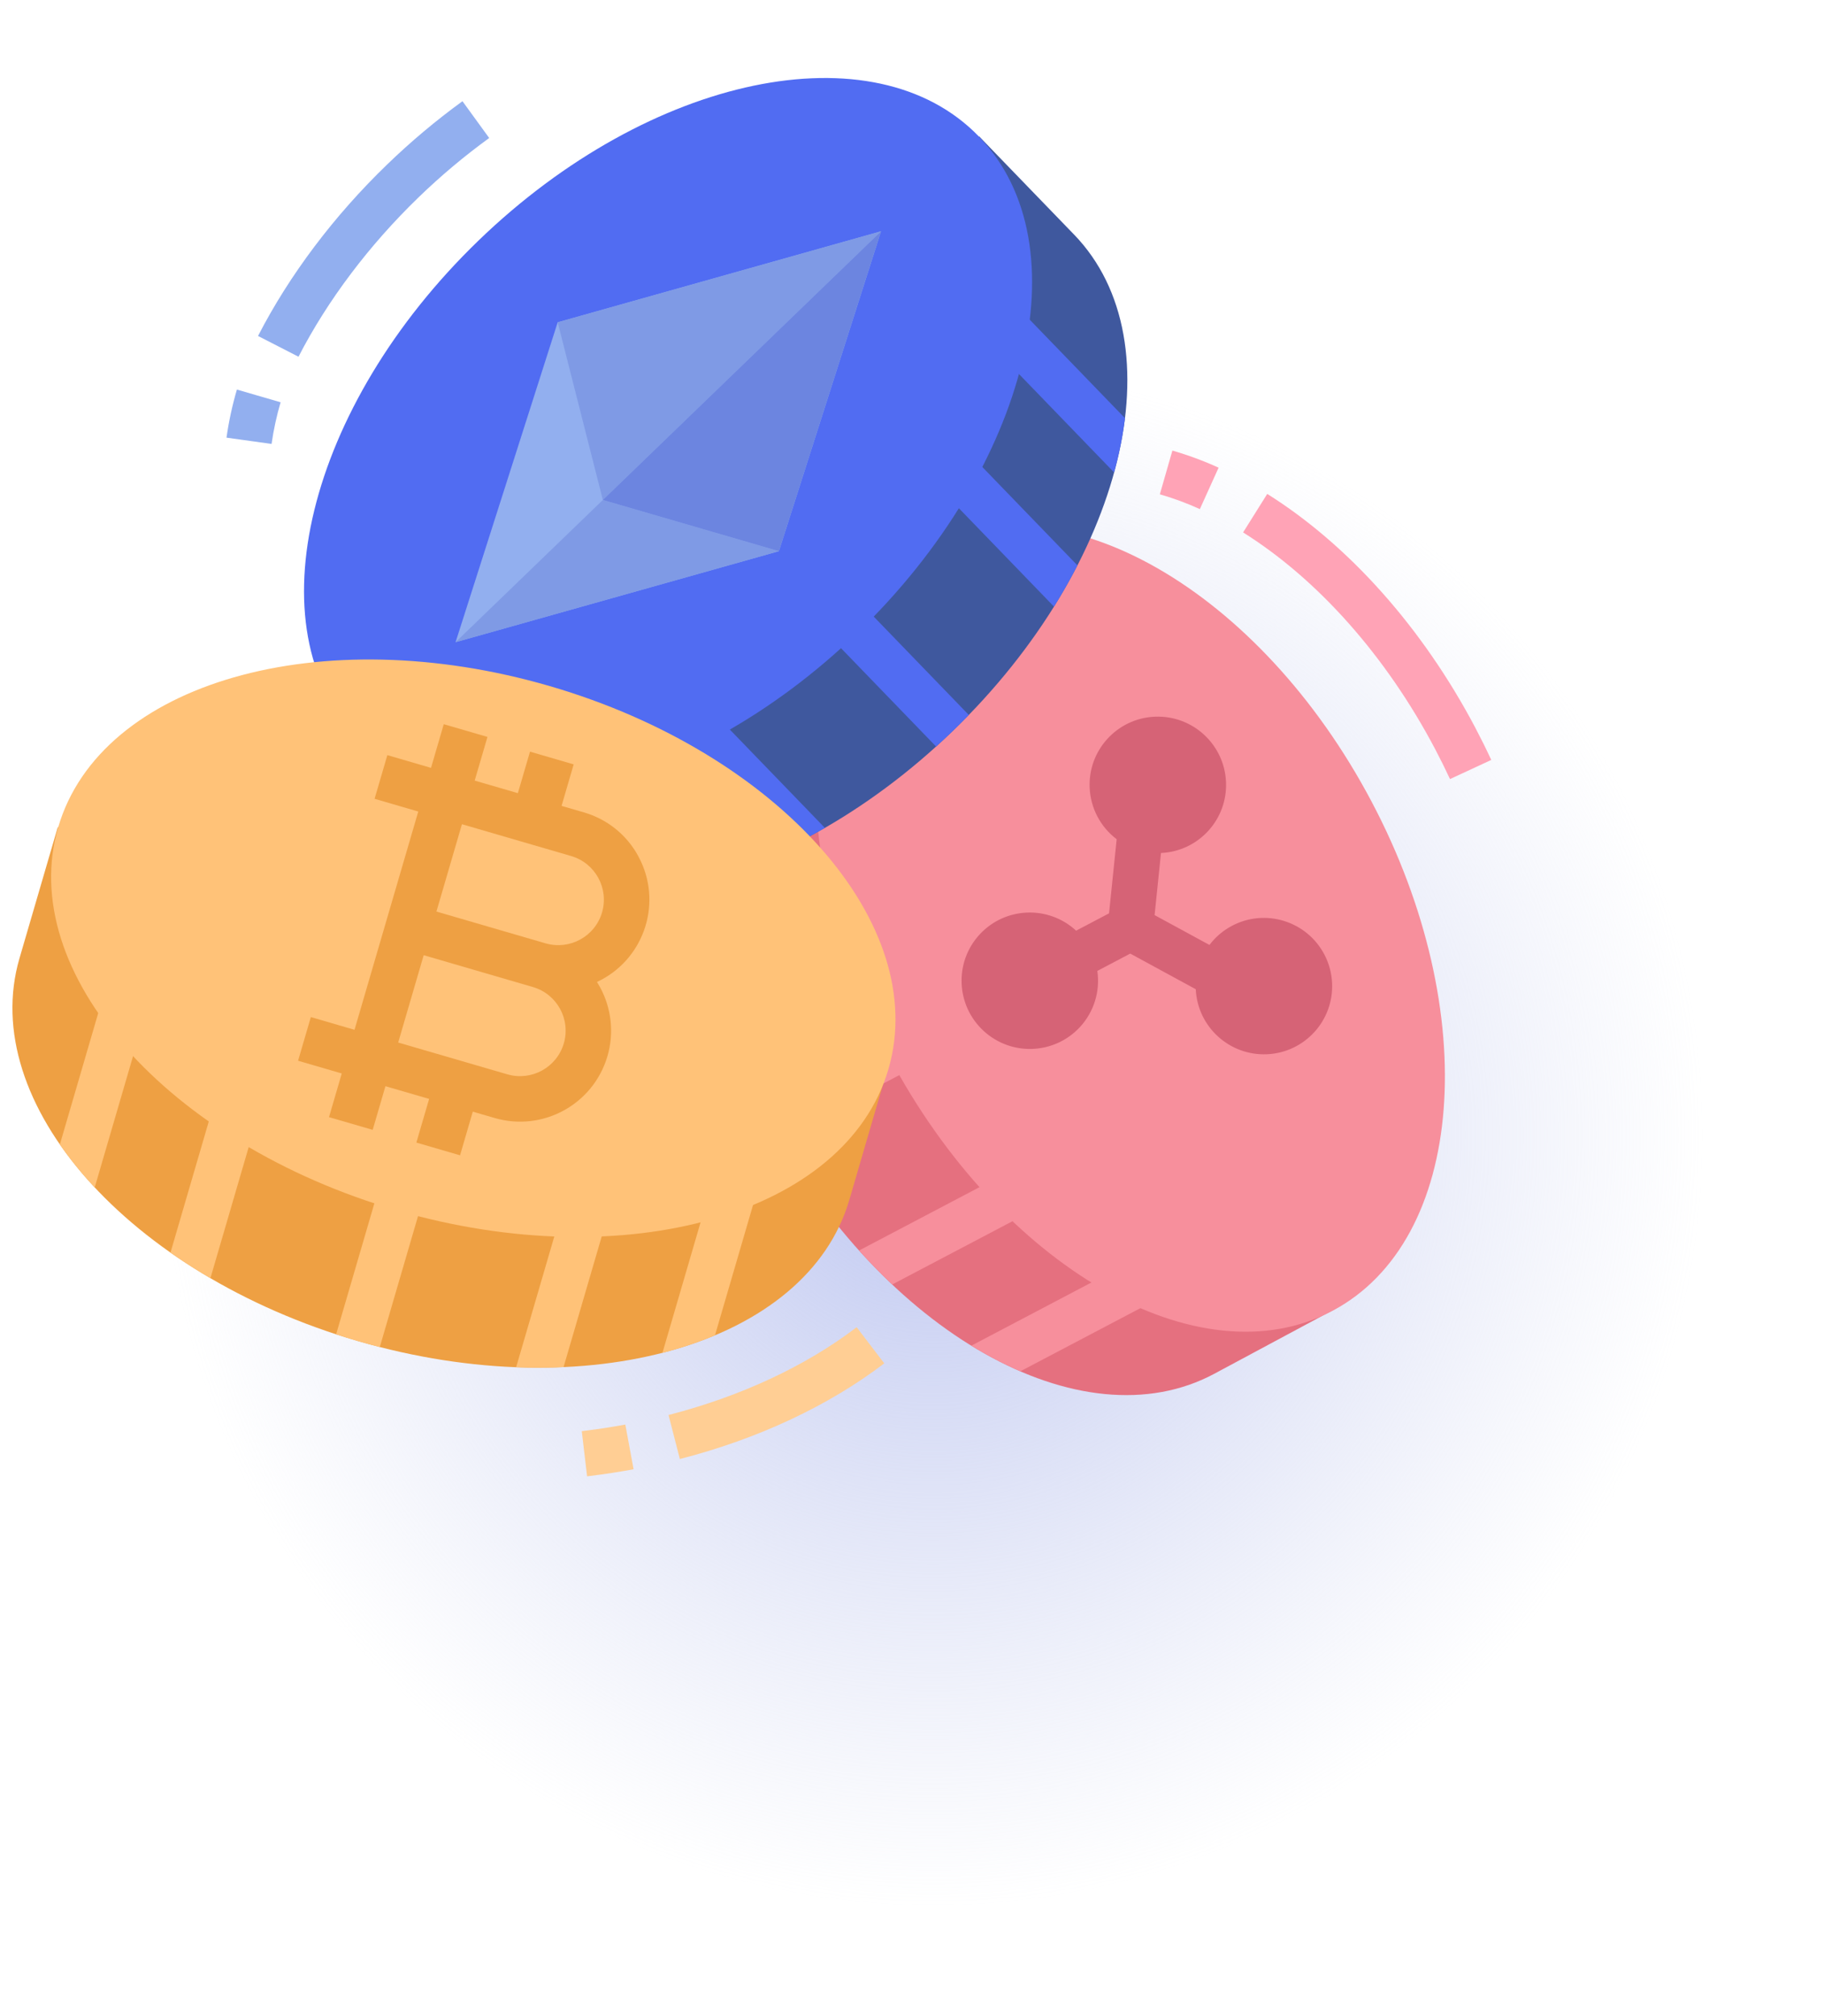 <?xml version="1.0" encoding="UTF-8"?> <svg xmlns="http://www.w3.org/2000/svg" width="86" height="95" viewBox="0 0 86 95" fill="none"><path style="mix-blend-mode:multiply" d="M43.993 94.81C66.776 94.81 85.246 76.314 85.246 53.499C85.246 30.684 66.776 12.188 43.993 12.188C21.21 12.188 2.741 30.684 2.741 53.499C2.741 76.314 21.21 94.81 43.993 94.81Z" fill="url(#paint0_radial_413_3498)" fill-opacity="0.88"></path><path d="M62.924 61.703L57.256 64.743C50.996 68.102 41.599 62.791 36.269 52.88C30.939 42.97 31.692 32.216 37.951 28.857L43.619 25.817" fill="#E5707F"></path><path d="M43.454 47.693L35.701 51.77C35.883 52.141 36.073 52.511 36.271 52.881C36.414 53.146 36.559 53.407 36.708 53.664L44.455 49.59L43.454 47.693Z" fill="#F78F9C"></path><path d="M40.506 58.935C41.014 59.501 41.535 60.034 42.069 60.536L49.106 56.836L48.106 54.939L40.506 58.935Z" fill="#F78F9C"></path><path d="M48.108 64.629L55.504 60.74L54.503 58.843L45.798 63.42C46.538 63.877 47.311 64.281 48.108 64.627L48.108 64.629Z" fill="#F78F9C"></path><path d="M62.811 61.786C69.095 58.473 69.926 47.723 64.667 37.776C59.408 27.829 50.05 22.45 43.766 25.763C37.482 29.076 36.651 39.825 41.91 49.773C47.169 59.72 56.527 65.098 62.811 61.786Z" fill="#F78F9C"></path><path d="M68.366 36.716C68.145 36.241 67.909 35.765 67.664 35.301C65.362 30.934 62.146 27.309 58.611 25.093L59.749 23.278C63.601 25.692 67.086 29.607 69.563 34.303C69.824 34.8 70.077 35.309 70.312 35.815L68.367 36.717L68.366 36.716Z" fill="#FFA3B6"></path><path d="M56.572 23.994C55.962 23.716 55.33 23.482 54.686 23.296L55.277 21.235C56.022 21.451 56.75 21.72 57.456 22.041L56.572 23.994Z" fill="#FFA3B6"></path><path d="M62.439 44.979C61.61 43.407 59.663 42.804 58.092 43.63C57.673 43.85 57.309 44.158 57.025 44.535L54.438 43.128L54.74 40.201C56.515 40.121 57.888 38.618 57.805 36.844C57.723 35.07 56.217 33.697 54.442 33.778C52.667 33.858 51.294 35.361 51.377 37.135C51.421 38.089 51.887 38.975 52.65 39.552L52.29 43.046L50.738 43.862C49.433 42.656 47.397 42.735 46.191 44.038C44.985 45.341 45.066 47.375 46.371 48.581C47.677 49.788 49.712 49.708 50.918 48.405C51.578 47.692 51.879 46.72 51.738 45.759L53.29 44.942L56.379 46.622C56.463 48.396 57.97 49.767 59.744 49.686C61.518 49.604 62.89 48.099 62.807 46.326C62.784 45.855 62.659 45.395 62.439 44.979Z" fill="#D66376"></path><path d="M50.639 11.053L46.169 6.431L16.85 34.735L21.321 39.358C26.259 44.463 36.825 42.267 44.922 34.45C53.017 26.634 55.578 16.159 50.64 11.053L50.639 11.053Z" fill="#3F589E"></path><path d="M53.041 19.708L46.895 13.355L45.352 14.845L52.529 22.266C52.761 21.428 52.932 20.573 53.04 19.71L53.041 19.708Z" fill="#516CF2"></path><path d="M50.8 26.646L43.536 19.135L41.992 20.625L49.695 28.59C50.097 27.945 50.465 27.298 50.799 26.647L50.8 26.646Z" fill="#516CF2"></path><path d="M38.885 26.668L37.341 28.158L44.137 35.185C44.4 34.946 44.662 34.702 44.92 34.453C45.178 34.203 45.432 33.95 45.679 33.696L38.883 26.669L38.885 26.668Z" fill="#516CF2"></path><path d="M31.878 31.762L30.334 33.252L36.912 40.054C37.573 39.743 38.233 39.398 38.893 39.018L31.876 31.762L31.878 31.762Z" fill="#516CF2"></path><path d="M24.346 33.231L22.803 34.721L29.894 42.053C30.761 41.975 31.622 41.834 32.469 41.631L24.347 33.233L24.346 33.231Z" fill="#576CD3"></path><path d="M40.438 29.816C48.529 22.001 51.085 11.529 46.148 6.427C41.211 1.325 30.649 3.524 22.559 11.339C14.468 19.154 11.912 29.625 16.849 34.728C21.787 39.83 32.348 37.631 40.438 29.816Z" fill="#516CF2"></path><path d="M41.54 10.9L26.294 15.189L21.48 30.265L36.725 25.976L41.54 10.9Z" fill="#92AFEF"></path><path d="M14.075 16.813L12.166 15.834C13.642 12.965 15.747 10.171 18.253 7.753C19.366 6.677 20.553 5.68 21.805 4.77L23.065 6.504C21.893 7.356 20.784 8.286 19.744 9.292C17.405 11.551 15.445 14.15 14.074 16.812L14.075 16.813Z" fill="#92AFEF"></path><path d="M13.23 18.959C13.041 19.602 12.899 20.259 12.804 20.922L10.679 20.627C10.788 19.86 10.952 19.102 11.17 18.36L13.23 18.959Z" fill="#92AFEF"></path><path d="M26.295 15.191L28.424 23.563L41.54 10.902L26.295 15.191Z" fill="#7F9AE5"></path><path d="M28.423 23.564L21.479 30.266L36.724 25.977L28.423 23.564Z" fill="#7F9AE5"></path><path d="M28.423 23.563L36.725 25.977L41.54 10.902L28.423 23.563Z" fill="#6C85E0"></path><path d="M2.722 38.989L0.919 45.162C-1.072 51.98 6.071 60.058 16.875 63.203C27.679 66.349 38.052 63.371 40.044 56.553L41.846 50.38L2.722 38.989Z" fill="#EEA043"></path><path d="M26.571 64.431L29.027 56.025L26.967 55.425L24.335 64.437C25.094 64.466 25.84 64.463 26.571 64.431Z" fill="#FFC278"></path><path d="M15.849 62.886C16.186 62.996 16.528 63.102 16.873 63.203C17.218 63.304 17.563 63.399 17.907 63.486L20.797 53.593L18.738 52.994L15.847 62.887L15.849 62.886Z" fill="#FFC278"></path><path d="M8.038 59.034C8.636 59.453 9.263 59.855 9.921 60.239L12.773 50.478L10.713 49.879L8.038 59.034Z" fill="#FFC278"></path><path d="M4.466 55.963L6.986 47.334L4.927 46.734L2.822 53.939C3.32 54.653 3.869 55.329 4.465 55.963L4.466 55.963Z" fill="#FFC278"></path><path d="M41.888 50.391C43.882 43.57 36.736 35.487 25.927 32.337C15.117 29.188 4.738 32.165 2.744 38.986C0.75 45.808 7.895 53.891 18.705 57.04C29.514 60.19 39.893 57.213 41.888 50.391Z" fill="#FFC278"></path><path d="M30.09 40.341C29.546 39.342 28.623 38.603 27.531 38.288L26.477 37.981L27.048 36.025L24.989 35.425L24.417 37.381L22.381 36.789L22.983 34.731L20.923 34.131L20.322 36.189L18.263 35.589L17.661 37.647L19.721 38.247L16.715 48.534L14.656 47.934L14.054 49.992L16.114 50.592L15.512 52.65L17.572 53.249L18.173 51.192L20.233 51.791L19.631 53.849L21.691 54.449L22.292 52.391L23.321 52.691C25.596 53.353 27.977 52.048 28.641 49.775C28.96 48.685 28.831 47.511 28.285 46.514C28.241 46.434 28.194 46.356 28.146 46.28C30.289 45.279 31.216 42.733 30.216 40.592C30.176 40.507 30.134 40.424 30.089 40.342L30.09 40.341ZM26.583 49.175C26.25 50.311 25.06 50.962 23.922 50.633L18.774 49.134L19.977 45.018L25.125 46.518C26.263 46.849 26.916 48.039 26.583 49.175ZM28.386 43.002C28.053 44.137 26.862 44.789 25.725 44.46L20.577 42.961L21.78 38.845L26.928 40.344C28.065 40.676 28.718 41.865 28.386 43.002Z" fill="#EEA043"></path><path d="M31.236 63.757C32.08 63.543 32.907 63.267 33.711 62.932L36.002 55.09L33.942 54.49L31.235 63.756L31.236 63.757Z" fill="#FFC278"></path><path d="M27.681 69.578L27.43 67.449L27.572 67.432C28.212 67.354 28.855 67.254 29.483 67.138L29.873 69.245C29.202 69.37 28.516 69.475 27.833 69.559L27.68 69.578L27.681 69.578Z" fill="#FFCE94"></path><path d="M32.055 68.764L31.521 66.688C34.923 65.812 37.99 64.383 40.391 62.551L41.692 64.254C39.066 66.258 35.733 67.817 32.055 68.763L32.055 68.764Z" fill="#FFCE94"></path><defs><radialGradient id="paint0_radial_413_3498" cx="0" cy="0" r="1" gradientUnits="userSpaceOnUse" gradientTransform="translate(43.993 53.499) scale(36.455 36.507)"><stop stop-color="#B3BDEF"></stop><stop offset="1" stop-color="#C6CDED" stop-opacity="0"></stop></radialGradient></defs></svg> 